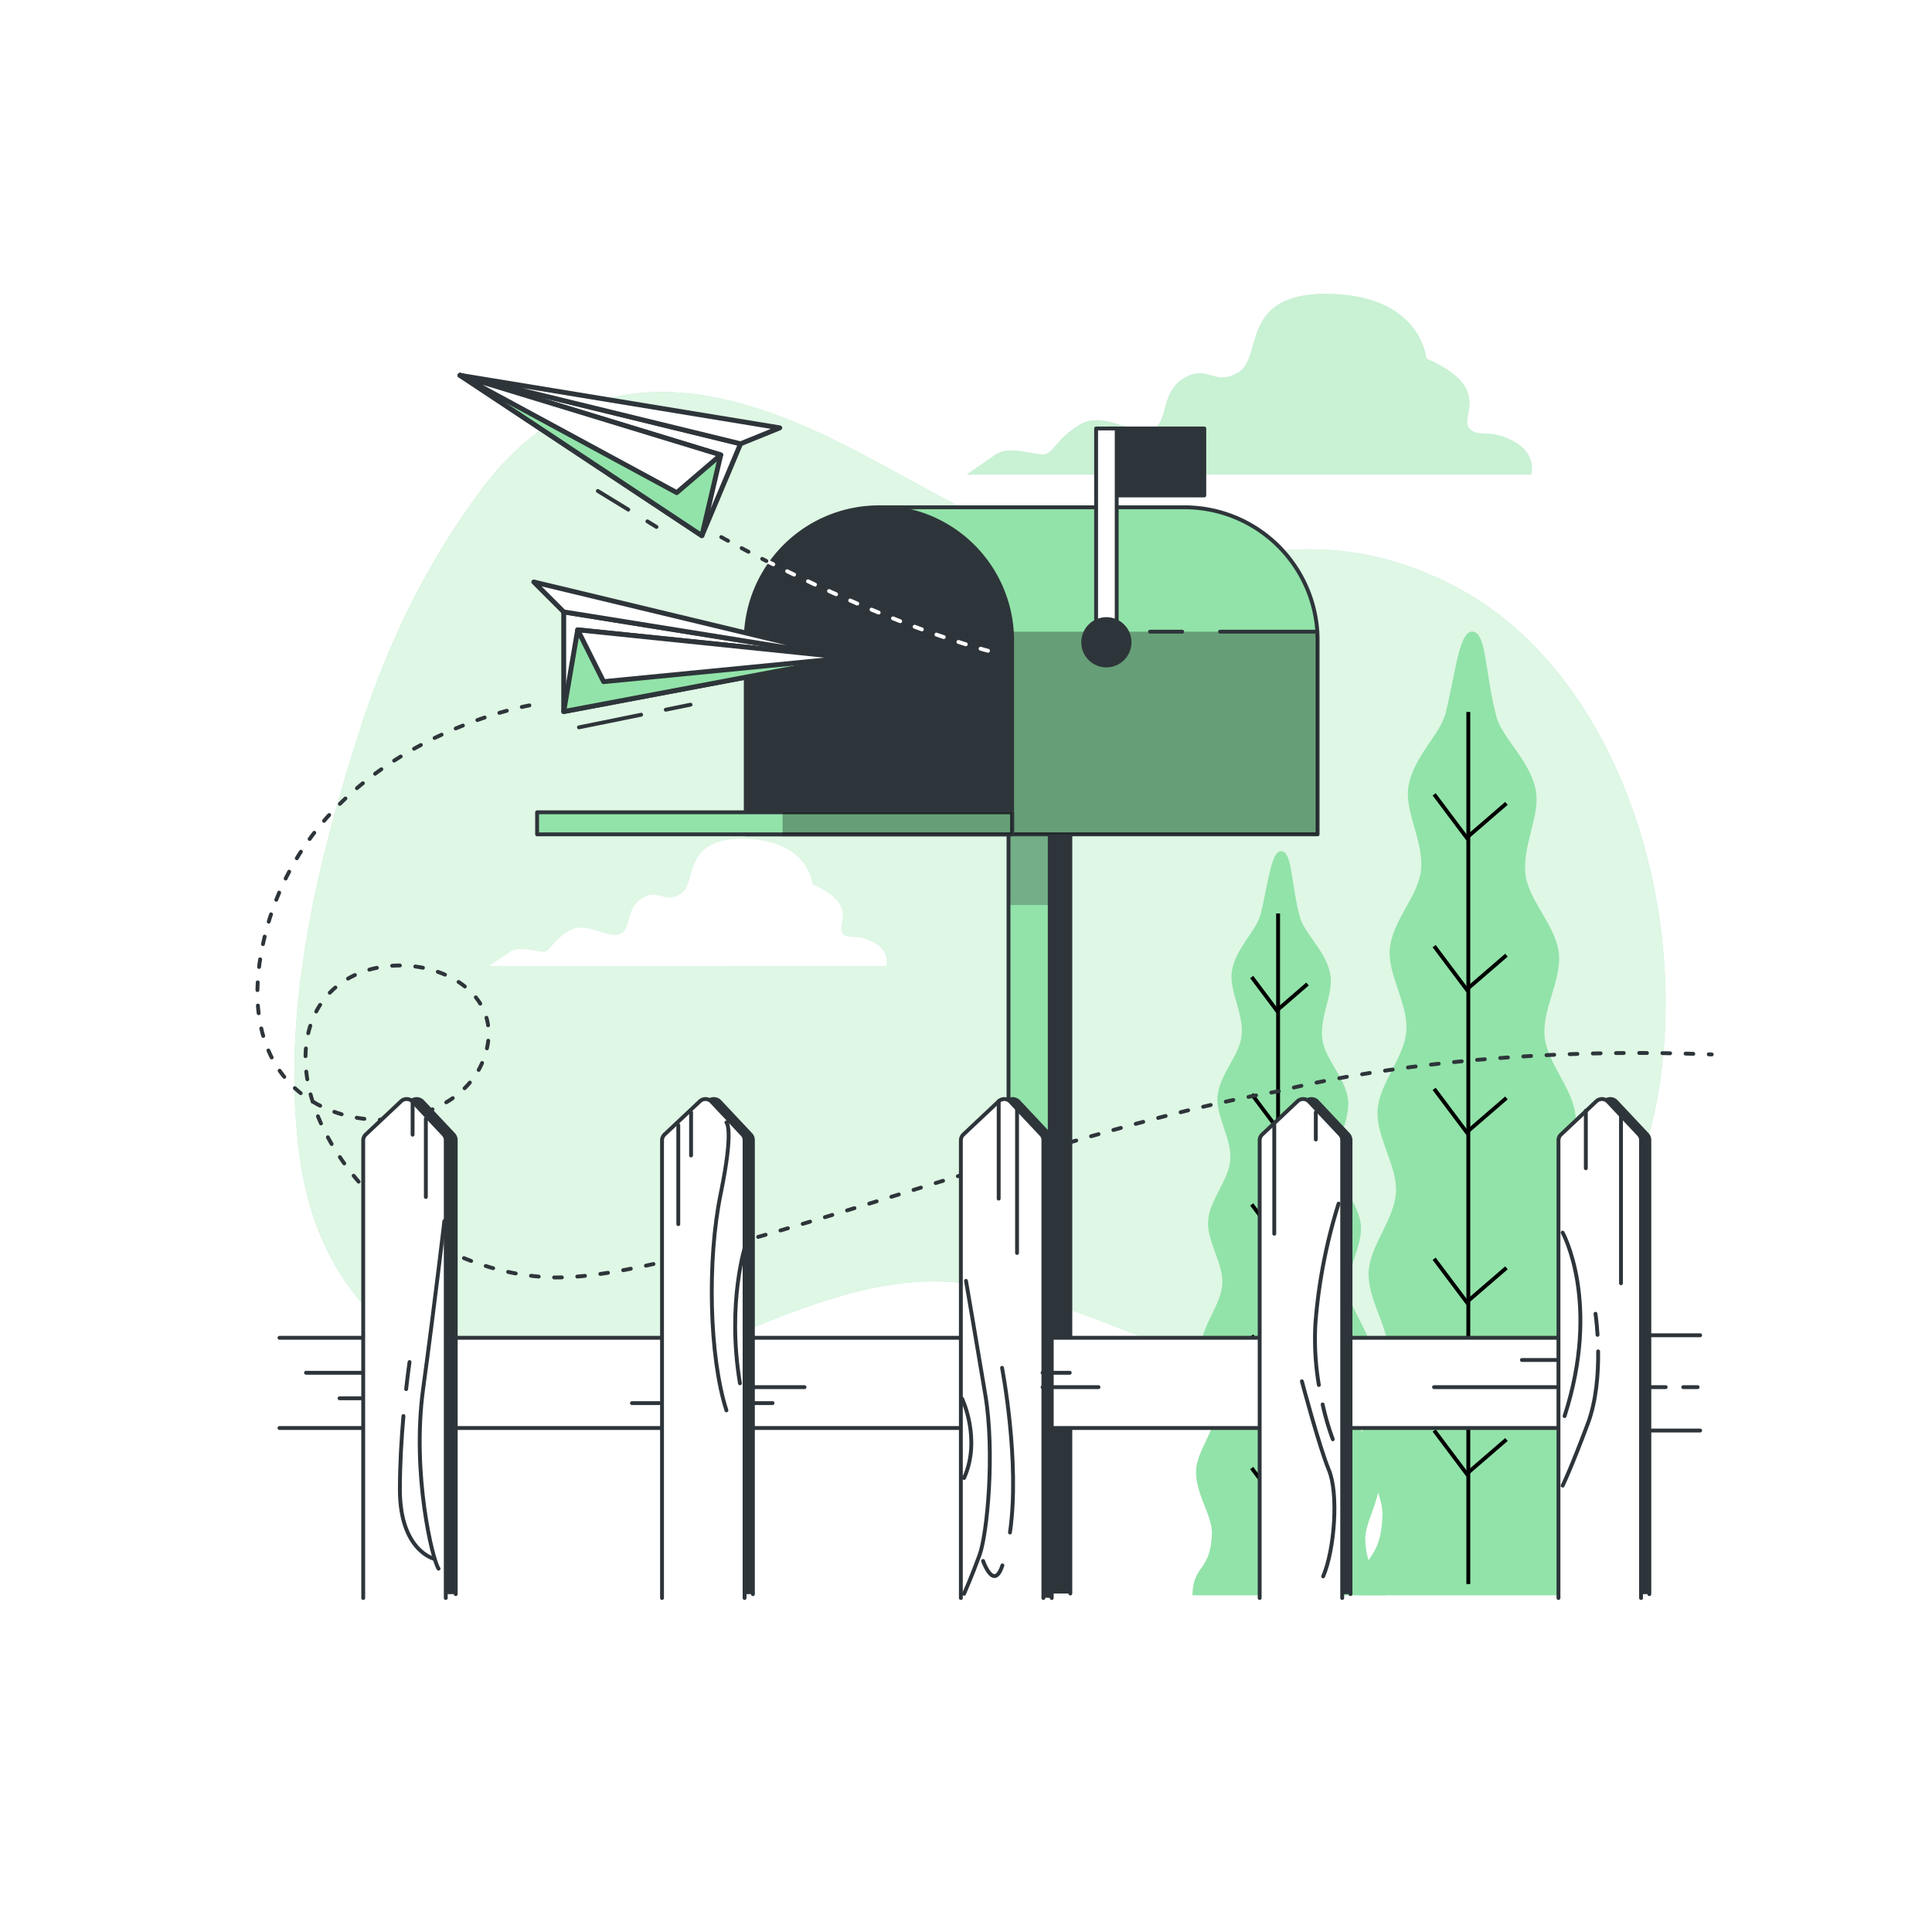 <svg class="animated" id="freepik_stories-mailbox" xmlns="http://www.w3.org/2000/svg" viewBox="0 0 500 500" version="1.1" xmlns:xlink="http://www.w3.org/1999/xlink" xmlns:svgjs="http://svgjs.com/svgjs"><style>svg#freepik_stories-mailbox:not(.animated) .animable {opacity: 0;}svg#freepik_stories-mailbox.animated #freepik--paper-planes--inject-1--inject-2 {animation: 1.5s Infinite  linear shake;animation-delay: 0s;}            @keyframes shake {                10%, 90% {                    transform: translate3d(-1px, 0, 0);                  }                  20%, 80% {                    transform: translate3d(2px, 0, 0);                  }                  30%, 50%, 70% {                    transform: translate3d(-4px, 0, 0);                  }                  40%, 60% {                    transform: translate3d(4px, 0, 0);                  }            }        </style><!--Mailbox--><g id="freepik--background-simple--inject-1--inject-2" style="transform-origin: 253.617px 229.743px;" class="animable"><path d="M378,152.56c-15.56-8.52-31.77-11.94-49.46-9.75-21.79,2.69-39,5.86-59.85-2.26-17.53-6.82-33.54-17-50.26-25.44-34.2-17.35-68.15-22.72-93.79,11.5-13.64,18.21-24,39.12-31.15,61.18-11.56,35.59-21.06,75-15.85,112.17,6.59,47.12,47,69.24,95.34,52.17,19.55-6.9,38.42-17,59.27-19.89,43.63-6.06,79.59,34,131.91,24.26C454.34,339.74,447.68,190.71,378,152.56Z" style="fill: rgb(146, 227, 169); transform-origin: 253.617px 229.743px;" id="el0a39l8elpiup" class="animable"></path><g id="eln8udafc22ja"><path d="M378,152.56c-15.56-8.52-31.77-11.94-49.46-9.75-21.79,2.69-39,5.86-59.85-2.26-17.53-6.82-33.54-17-50.26-25.44-34.2-17.35-68.15-22.72-93.79,11.5-13.64,18.21-24,39.12-31.15,61.18-11.56,35.59-21.06,75-15.85,112.17,6.59,47.12,47,69.24,95.34,52.17,19.55-6.9,38.42-17,59.27-19.89,43.63-6.06,79.59,34,131.91,24.26C454.34,339.74,447.68,190.71,378,152.56Z" style="fill: rgb(255, 255, 255); opacity: 0.7; transform-origin: 253.617px 229.743px;" class="animable"></path></g></g><g id="freepik--Clouds--inject-1--inject-2" style="transform-origin: 261.593px 163.018px;" class="animable"><path d="M391.65,114.17c-6.35-3.47-9.23-.58-11.54-3.47s6.35-10.39-11-17.89c0,0-1.15-16.16-24.82-16.74S327,92.23,320.65,96.27,312.57,94,306.22,98s-3.46,12.12-8.65,13.27-12.13-5.19-18.48-1.15-6.35,7.5-9.23,7.5-8.66-2.31-12.12,0-7.51,5.2-7.51,5.2h146S398,117.63,391.65,114.17Z" style="fill: rgb(146, 227, 169); transform-origin: 323.343px 99.438px;" id="el1oz9dzscesy" class="animable"></path><g id="el6guspiqds42"><path d="M391.65,114.17c-6.35-3.47-9.23-.58-11.54-3.47s6.35-10.39-11-17.89c0,0-1.15-16.16-24.82-16.74S327,92.23,320.65,96.27,312.57,94,306.22,98s-3.46,12.12-8.65,13.27-12.13-5.19-18.48-1.15-6.35,7.5-9.23,7.5-8.66-2.31-12.12,0-7.51,5.2-7.51,5.2h146S398,117.63,391.65,114.17Z" style="fill: rgb(255, 255, 255); opacity: 0.5; transform-origin: 323.343px 99.438px;" class="animable"></path></g><path d="M226.08,243.9c-4.46-2.43-6.49-.41-8.11-2.43s4.46-7.3-7.7-12.57c0,0-.81-11.35-17.44-11.76s-12.16,11.35-16.62,14.19-5.67-1.62-10.13,1.22-2.44,8.51-6.08,9.32-8.52-3.65-13-.81-4.46,5.27-6.48,5.27-6.09-1.62-8.52,0-5.27,3.65-5.27,3.65H229.32S230.54,246.33,226.08,243.9Z" style="fill: rgb(255, 255, 255); transform-origin: 178.101px 233.555px;" id="elefddl9tiw8" class="animable"></path><g id="el5aod0vfq0fj"><path d="M226.08,243.9c-4.46-2.43-6.49-.41-8.11-2.43s4.46-7.3-7.7-12.57c0,0-.81-11.35-17.44-11.76s-12.16,11.35-16.62,14.19-5.67-1.62-10.13,1.22-2.44,8.51-6.08,9.32-8.52-3.65-13-.81-4.46,5.27-6.48,5.27-6.09-1.62-8.52,0-5.27,3.65-5.27,3.65H229.32S230.54,246.33,226.08,243.9Z" style="fill: rgb(255, 255, 255); opacity: 0.5; transform-origin: 178.101px 233.555px;" class="animable"></path></g></g><g id="freepik--Plants--inject-1--inject-2" style="transform-origin: 362.33px 288.157px;" class="animable"><path d="M352.87,412.87h63.2c-1.21-7.73-6.18-6.37-6.84-18.35-.33-6,5.26-13.5,4.77-21.42-.4-6.53-6.83-13.22-7.33-20.69-.45-6.74,5-14.22,4.51-21.48-.51-6.86-7-13.45-7.61-20.59-.56-7,4.82-14.51,4.18-21.55s-7.27-13.51-8-20.45c-.73-7.13,4.48-14.81,3.68-21.63-.84-7.25-7.68-13.51-8.61-20.19-1-7.43,3.81-15.37,2.68-21.79-1.39-7.86-8.71-13.55-10.25-19.35-2.87-10.81-2.51-21.22-5.9-21.9-3.61-.72-4.44,9.49-7.18,20.9-1.38,5.73-8.53,11.54-9.71,19.41-.95,6.37,4.11,14.12,3.28,21.52-.74,6.63-7.41,13-8.06,20.21-.61,6.78,4.8,14.25,4.27,21.34-.52,6.89-7,13.46-7.43,20.46s5.13,14.32,4.75,21.23c-.39,7.08-6.74,13.77-7.07,20.58-.34,7.21,5.35,14.48,5.07,21.16-.31,7.41-6.57,14.19-6.8,20.67-.28,7.86,5.49,15.11,5.31,21.1-.38,13-6.33,10.29-6.54,20.75Z" style="fill: rgb(146, 227, 169); transform-origin: 383.655px 288.157px;" id="elkfknncuaq5g" class="animable"></path><line x1="380" y1="184.25" x2="380" y2="409.95" style="fill: none; stroke: rgb(0, 0, 0); stroke-miterlimit: 10; transform-origin: 380px 297.1px;" id="eltq8kf2t8kf" class="animable"></line><polyline points="389.87 207.91 379.58 216.8 371.16 205.57" style="fill: none; stroke: rgb(0, 0, 0); stroke-miterlimit: 10; transform-origin: 380.515px 211.185px;" id="elgey241eh68v" class="animable"></polyline><polyline points="389.87 247.2 379.58 256.08 371.16 244.86" style="fill: none; stroke: rgb(0, 0, 0); stroke-miterlimit: 10; transform-origin: 380.515px 250.47px;" id="elna6h3yldz4h" class="animable"></polyline><polyline points="389.87 284.14 379.58 293.03 371.16 281.8" style="fill: none; stroke: rgb(0, 0, 0); stroke-miterlimit: 10; transform-origin: 380.515px 287.415px;" id="elv7mx7uhxbph" class="animable"></polyline><polyline points="389.87 328.11 379.58 336.99 371.16 325.77" style="fill: none; stroke: rgb(0, 0, 0); stroke-miterlimit: 10; transform-origin: 380.515px 331.38px;" id="elldmqqe7lc2" class="animable"></polyline><polyline points="389.87 372.54 379.58 381.42 371.16 370.2" style="fill: none; stroke: rgb(0, 0, 0); stroke-miterlimit: 10; transform-origin: 380.515px 375.81px;" id="ell792qw62gql" class="animable"></polyline><path d="M309.82,412.87h48.79c-.94-6-4.77-4.92-5.28-14.16-.26-4.66,4.05-10.42,3.68-16.54-.31-5-5.27-10.21-5.66-16-.35-5.2,3.89-11,3.48-16.58-.39-5.3-5.42-10.38-5.87-15.89s3.72-11.21,3.23-16.64-5.62-10.43-6.16-15.78c-.56-5.51,3.46-11.43,2.84-16.71-.65-5.59-5.93-10.42-6.64-15.57-.8-5.74,2.94-11.87,2.06-16.82-1.07-6.07-6.72-10.47-7.9-14.94-2.22-8.34-1.94-16.39-4.56-16.91-2.79-.56-3.43,7.32-5.54,16.14-1.06,4.42-6.59,8.91-7.5,15-.73,4.92,3.17,10.9,2.53,16.61-.57,5.12-5.71,10-6.22,15.6-.47,5.23,3.71,11,3.3,16.47-.4,5.32-5.39,10.39-5.74,15.79s4,11.06,3.67,16.39-5.2,10.63-5.45,15.89c-.27,5.56,4.12,11.17,3.91,16.33-.24,5.72-5.07,11-5.25,16-.22,6.06,4.24,11.67,4.1,16.28-.3,10-4.89,7.95-5.05,16Z" style="fill: rgb(146, 227, 169); transform-origin: 333.6px 316.586px;" id="elg49jr367z9s" class="animable"></path><line x1="330.77" y1="236.4" x2="330.77" y2="410.62" style="fill: none; stroke: rgb(0, 0, 0); stroke-miterlimit: 10; transform-origin: 330.77px 323.51px;" id="elqd0opnpcfdp" class="animable"></line><polyline points="338.38 254.66 330.44 261.52 323.94 252.85" style="fill: none; stroke: rgb(0, 0, 0); stroke-miterlimit: 10; transform-origin: 331.16px 257.185px;" id="elt408qaran8" class="animable"></polyline><polyline points="338.38 284.98 330.44 291.84 323.94 283.18" style="fill: none; stroke: rgb(0, 0, 0); stroke-miterlimit: 10; transform-origin: 331.16px 287.51px;" id="elhtm46zj9xo9" class="animable"></polyline><polyline points="338.38 313.5 330.44 320.36 323.94 311.7" style="fill: none; stroke: rgb(0, 0, 0); stroke-miterlimit: 10; transform-origin: 331.16px 316.03px;" id="eluoymlaru6y" class="animable"></polyline><polyline points="338.38 347.44 330.44 354.3 323.94 345.63" style="fill: none; stroke: rgb(0, 0, 0); stroke-miterlimit: 10; transform-origin: 331.16px 349.965px;" id="elhl6lkzsb7z9" class="animable"></polyline><polyline points="338.38 381.74 330.44 388.59 323.94 379.93" style="fill: none; stroke: rgb(0, 0, 0); stroke-miterlimit: 10; transform-origin: 331.16px 384.26px;" id="elg9ttnnm6mrq" class="animable"></polyline></g><g id="freepik--Mailbox--inject-1--inject-2" style="transform-origin: 240px 261.645px;" class="animable"><polyline points="266.33 412.4 266.33 210.22 277 210.22 277 412.4" style="fill: rgb(46, 53, 58); stroke: rgb(46, 53, 58); stroke-linecap: round; stroke-linejoin: round; transform-origin: 271.665px 311.31px;" id="el5zr8z98i8jc" class="animable"></polyline><polyline points="261 412.4 261 210.22 271.67 210.22 271.67 412.4" style="fill: rgb(146, 227, 169); stroke: rgb(46, 53, 58); stroke-linecap: round; stroke-linejoin: round; transform-origin: 266.335px 311.31px;" id="el0bc24xtr0yyv" class="animable"></polyline><g id="elbc55b880sdc"><rect x="261" y="210.22" width="10.67" height="24" style="fill: rgb(46, 53, 58); opacity: 0.3; mix-blend-mode: multiply; transform-origin: 266.335px 222.22px;" class="animable"></rect></g><path d="M306.53,131.29H227.47l34.46,84.64H341V165.75A34.46,34.46,0,0,0,306.53,131.29Z" style="fill: rgb(146, 227, 169); stroke: rgb(46, 53, 58); stroke-linecap: round; stroke-linejoin: round; transform-origin: 284.235px 173.61px;" id="elxuz2ctwpmx" class="animable"></path><g id="el93dl1gr9rgt"><path d="M255.9,201.11l6,14.82H341V165.75c0-.76,0-1.52-.08-2.27h-85Z" style="opacity: 0.3; mix-blend-mode: multiply; transform-origin: 298.45px 189.705px;" class="animable"></path></g><line x1="305.95" y1="163.48" x2="297.63" y2="163.48" style="fill: none; stroke: rgb(46, 53, 58); stroke-linecap: round; stroke-linejoin: round; transform-origin: 301.79px 163.48px;" id="eljv0kdh8gdc" class="animable"></line><line x1="340.92" y1="163.48" x2="315.74" y2="163.48" style="fill: none; stroke: rgb(46, 53, 58); stroke-linecap: round; stroke-linejoin: round; transform-origin: 328.33px 163.48px;" id="elp192m7oue5c" class="animable"></line><path d="M227.47,131.29h0a34.47,34.47,0,0,1,34.47,34.47v50.18a0,0,0,0,1,0,0H193a0,0,0,0,1,0,0V165.75A34.47,34.47,0,0,1,227.47,131.29Z" style="fill: rgb(46, 53, 58); stroke: rgb(46, 53, 58); stroke-linecap: round; stroke-linejoin: round; transform-origin: 227.47px 173.615px;" id="elon6c2h6jy7q" class="animable"></path><rect x="202.53" y="210.22" width="59.4" height="5.71" style="fill: rgb(146, 227, 169); stroke: rgb(46, 53, 58); stroke-linecap: round; stroke-linejoin: round; transform-origin: 232.23px 213.075px;" id="ell0l66a725lg" class="animable"></rect><rect x="139" y="210.22" width="122.93" height="5.71" style="fill: rgb(146, 227, 169); stroke: rgb(46, 53, 58); stroke-linecap: round; stroke-linejoin: round; transform-origin: 200.465px 213.075px;" id="elhacplsqmyx4" class="animable"></rect><g id="el68wgy9b9lnv"><rect x="202.53" y="210.22" width="59.4" height="5.71" style="opacity: 0.3; transform-origin: 232.23px 213.075px;" class="animable"></rect></g><rect x="287" y="110.89" width="24.67" height="17.33" style="fill: rgb(46, 53, 58); stroke: rgb(46, 53, 58); stroke-linecap: round; stroke-linejoin: round; transform-origin: 299.335px 119.555px;" id="elc914mu3vf29" class="animable"></rect><rect x="283.67" y="110.89" width="5.33" height="54" style="fill: rgb(255, 255, 255); stroke: rgb(46, 53, 58); stroke-linecap: round; stroke-linejoin: round; transform-origin: 286.335px 137.89px;" id="el4qtoy0oivdk" class="animable"></rect><circle cx="286.33" cy="166.22" r="6" style="fill: rgb(46, 53, 58); stroke: rgb(46, 53, 58); stroke-linecap: round; stroke-linejoin: round; transform-origin: 286.33px 166.22px;" id="elh1oyvspxkf" class="animable"></circle></g><g id="freepik--paper-planes--inject-1--inject-2" style="transform-origin: 254.809px 213.875px;" class="animable animator-active"><path d="M198.34,145.15c13.92,7.07,38.12,18.4,60.44,24.1" style="fill: none; stroke: rgb(255, 255, 255); stroke-linecap: round; stroke-linejoin: round; stroke-dasharray: 2, 4; transform-origin: 228.56px 157.2px;" id="el6xcdzs950q9" class="animable"></path><path d="M186.66,139s4.46,2.52,11.68,6.19" style="fill: none; stroke: rgb(46, 53, 58); stroke-linecap: round; stroke-linejoin: round; stroke-dasharray: 2, 4; transform-origin: 192.5px 142.095px;" id="ell2dkl8s4v4" class="animable"></path><polygon points="181.65 138.63 191.66 114.85 119.07 97.14 181.65 138.63" style="fill: rgb(255, 255, 255); stroke: rgb(46, 53, 58); stroke-linecap: round; stroke-linejoin: round; stroke-width: 1.263px; transform-origin: 155.365px 117.885px;" id="ellifwtcxfop" class="animable"></polygon><polygon points="186.53 117.73 181.65 138.63 119.07 97.14 186.53 117.73" style="fill: rgb(146, 227, 169); stroke: rgb(46, 53, 58); stroke-linecap: round; stroke-linejoin: round; stroke-width: 1.263px; transform-origin: 152.8px 117.885px;" id="elr6ft1wfbsx" class="animable"></polygon><polygon points="186.53 117.73 175.14 127.49 119.07 97.14 186.53 117.73" style="fill: rgb(255, 255, 255); stroke: rgb(46, 53, 58); stroke-linecap: round; stroke-linejoin: round; stroke-width: 1.263px; transform-origin: 152.8px 112.315px;" id="el4dh3eswyjat" class="animable"></polygon><polygon points="191.66 114.85 201.8 110.73 119.07 97.14 191.66 114.85" style="fill: rgb(255, 255, 255); stroke: rgb(46, 53, 58); stroke-linecap: round; stroke-linejoin: round; stroke-width: 1.263px; transform-origin: 160.435px 105.995px;" id="ellrjhtdt0ld" class="animable"></polygon><line x1="167.55" y1="134.93" x2="169.9" y2="136.37" style="fill: none; stroke: rgb(46, 53, 58); stroke-linecap: round; stroke-linejoin: round; transform-origin: 168.725px 135.65px;" id="el0cgeu92ryn7j" class="animable"></line><line x1="154.73" y1="127.07" x2="162.6" y2="131.89" style="fill: none; stroke: rgb(46, 53, 58); stroke-linecap: round; stroke-linejoin: round; transform-origin: 158.665px 129.48px;" id="elyek3oa4jsw" class="animable"></line><polygon points="145.89 184.15 145.89 158.36 219.67 170.22 145.89 184.15" style="fill: rgb(255, 255, 255); stroke: rgb(46, 53, 58); stroke-linecap: round; stroke-linejoin: round; stroke-width: 1.263px; transform-origin: 182.78px 171.255px;" id="elvnb8ad361yc" class="animable"></polygon><polygon points="149.5 163 145.89 184.15 219.67 170.22 149.5 163" style="fill: rgb(146, 227, 169); stroke: rgb(46, 53, 58); stroke-linecap: round; stroke-linejoin: round; stroke-width: 1.263px; transform-origin: 182.78px 173.575px;" id="el880d1oo9u1a" class="animable"></polygon><polygon points="149.5 163 156.21 176.41 219.67 170.22 149.5 163" style="fill: rgb(255, 255, 255); stroke: rgb(46, 53, 58); stroke-linecap: round; stroke-linejoin: round; stroke-width: 1.263px; transform-origin: 184.585px 169.705px;" id="elywm0cnqkcrf" class="animable"></polygon><polygon points="145.89 158.36 138.15 150.62 219.67 170.22 145.89 158.36" style="fill: rgb(255, 255, 255); stroke: rgb(46, 53, 58); stroke-linecap: round; stroke-linejoin: round; stroke-width: 1.263px; transform-origin: 178.91px 160.42px;" id="elkdxztdwo4qh" class="animable"></polygon><line x1="172.31" y1="183.67" x2="178.71" y2="182.37" style="fill: none; stroke: rgb(46, 53, 58); stroke-linecap: round; stroke-linejoin: round; transform-origin: 175.51px 183.02px;" id="ely9zhwj1kanj" class="animable"></line><line x1="149.83" y1="188.24" x2="165.92" y2="184.97" style="fill: none; stroke: rgb(46, 53, 58); stroke-linecap: round; stroke-linejoin: round; transform-origin: 157.875px 186.605px;" id="elg0wci2gouy5" class="animable"></line><path d="M137,182.56s-58,10-69,62,47,55,57,30-34-35-44-11,20,65,61,67c34.07,1.66,129.59-38.11,189-48.16,0,0,44-12.18,112-9.51" style="fill: none; stroke: rgb(46, 53, 58); stroke-linecap: round; stroke-linejoin: round; stroke-dasharray: 2, 4; transform-origin: 254.809px 256.585px;" id="elvyankn1itv9" class="animable"></path></g><g id="freepik--Fence--inject-1--inject-2" style="transform-origin: 256.165px 348.996px;" class="animable"><line x1="423.33" y1="345.56" x2="440" y2="345.56" style="fill: rgb(255, 255, 255); stroke: rgb(46, 53, 58); stroke-linecap: round; stroke-linejoin: round; transform-origin: 431.665px 345.56px;" id="elrh8b35famoc" class="animable"></line><line x1="423.33" y1="370.22" x2="440" y2="370.22" style="fill: rgb(255, 255, 255); stroke: rgb(46, 53, 58); stroke-linecap: round; stroke-linejoin: round; transform-origin: 431.665px 370.22px;" id="el40s8ld1qvpg" class="animable"></line><polyline points="72.33 369.56 421.33 369.56 421.33 346.22 72.33 346.22" style="fill: rgb(255, 255, 255); stroke: rgb(46, 53, 58); stroke-linecap: round; stroke-linejoin: round; transform-origin: 246.83px 357.89px;" id="elzcxcwg8osoi" class="animable"></polyline><path d="M96.59,412.56V295.14a2.13,2.13,0,0,1,.66-1.54l9.12-8.59a2.13,2.13,0,0,1,3,.09l8,8.51a2.17,2.17,0,0,1,.57,1.45v117.5" style="fill: rgb(46, 53, 58); stroke: rgb(46, 53, 58); stroke-linecap: round; stroke-linejoin: round; transform-origin: 107.265px 348.498px;" id="el1rf42l2faj5" class="animable"></path><path d="M94,413.56V295.14a2.1,2.1,0,0,1,.67-1.54l9.12-8.59a2.12,2.12,0,0,1,3,.09l8,8.51a2.12,2.12,0,0,1,.57,1.45v118.5" style="fill: rgb(255, 255, 255); stroke: rgb(46, 53, 58); stroke-linecap: round; stroke-linejoin: round; transform-origin: 104.68px 348.996px;" id="el78rtjfkdbrm" class="animable"></path><path d="M173.49,412.56V295.14a2.13,2.13,0,0,1,.66-1.54l9.13-8.59a2.12,2.12,0,0,1,3,.09l8,8.51a2.12,2.12,0,0,1,.57,1.45v117.5" style="fill: rgb(46, 53, 58); stroke: rgb(46, 53, 58); stroke-linecap: round; stroke-linejoin: round; transform-origin: 184.17px 348.496px;" id="eloyu6awwp1v" class="animable"></path><path d="M171.33,413.56V295.14a2.1,2.1,0,0,1,.67-1.54l9.12-8.59a2.13,2.13,0,0,1,3,.09l8,8.51a2.13,2.13,0,0,1,.58,1.45v118.5" style="fill: rgb(255, 255, 255); stroke: rgb(46, 53, 58); stroke-linecap: round; stroke-linejoin: round; transform-origin: 182.015px 348.998px;" id="el4vuk5w6ksyl" class="animable"></path><path d="M250.82,412.56V295.14a2.1,2.1,0,0,1,.67-1.54l9.12-8.59a2.13,2.13,0,0,1,3,.09l8,8.51a2.13,2.13,0,0,1,.58,1.45v118.5" style="fill: rgb(46, 53, 58); stroke: rgb(46, 53, 58); stroke-linecap: round; stroke-linejoin: round; transform-origin: 261.505px 348.998px;" id="ellyof70lyodl" class="animable"></path><path d="M248.67,413.56V295.14a2.13,2.13,0,0,1,.66-1.54l9.13-8.59a2.12,2.12,0,0,1,3,.09l8,8.51a2.12,2.12,0,0,1,.57,1.45v118.5" style="fill: rgb(255, 255, 255); stroke: rgb(46, 53, 58); stroke-linecap: round; stroke-linejoin: round; transform-origin: 259.35px 348.996px;" id="eltagbx1no9h7" class="animable"></path><path d="M328.16,412.56V295.14a2.13,2.13,0,0,1,.66-1.54l9.12-8.59a2.13,2.13,0,0,1,3,.09l8,8.51a2.17,2.17,0,0,1,.57,1.45v117.5" style="fill: rgb(46, 53, 58); stroke: rgb(46, 53, 58); stroke-linecap: round; stroke-linejoin: round; transform-origin: 338.835px 348.498px;" id="elgaqs4sld648" class="animable"></path><path d="M326,413.56V295.14a2.1,2.1,0,0,1,.67-1.54l9.12-8.59a2.12,2.12,0,0,1,3,.09l8,8.51a2.12,2.12,0,0,1,.57,1.45v118.5" style="fill: rgb(255, 255, 255); stroke: rgb(46, 53, 58); stroke-linecap: round; stroke-linejoin: round; transform-origin: 336.68px 348.996px;" id="el1l3w55l96ge" class="animable"></path><path d="M405.49,412.56V295.14a2.13,2.13,0,0,1,.66-1.54l9.13-8.59a2.12,2.12,0,0,1,3,.09l8,8.51a2.12,2.12,0,0,1,.57,1.45v117.5" style="fill: rgb(46, 53, 58); stroke: rgb(46, 53, 58); stroke-linecap: round; stroke-linejoin: round; transform-origin: 416.17px 348.496px;" id="elfyksfwie1v" class="animable"></path><path d="M403.33,413.56V295.14a2.1,2.1,0,0,1,.67-1.54l9.12-8.59a2.13,2.13,0,0,1,3,.09l8,8.51a2.13,2.13,0,0,1,.58,1.45v118.5" style="fill: rgb(255, 255, 255); stroke: rgb(46, 53, 58); stroke-linecap: round; stroke-linejoin: round; transform-origin: 414.015px 348.998px;" id="elqegilx2h3l" class="animable"></path><line x1="106.78" y1="285.1" x2="106.78" y2="293.66" style="fill: none; stroke: rgb(46, 53, 58); stroke-linecap: round; stroke-linejoin: round; transform-origin: 106.78px 289.38px;" id="elvg9ytbswj7p" class="animable"></line><line x1="110.21" y1="289.52" x2="110.21" y2="309.78" style="fill: none; stroke: rgb(46, 53, 58); stroke-linecap: round; stroke-linejoin: round; transform-origin: 110.21px 299.65px;" id="eldojgwsybuhv" class="animable"></line><line x1="175.54" y1="291.18" x2="175.54" y2="316.81" style="fill: none; stroke: rgb(46, 53, 58); stroke-linecap: round; stroke-linejoin: round; transform-origin: 175.54px 303.995px;" id="elxes6hzzy2t" class="animable"></line><line x1="178.85" y1="287.87" x2="178.85" y2="299.03" style="fill: none; stroke: rgb(46, 53, 58); stroke-linecap: round; stroke-linejoin: round; transform-origin: 178.85px 293.45px;" id="elk1qkc0kdjp" class="animable"></line><line x1="258.46" y1="285.01" x2="258.46" y2="310.2" style="fill: none; stroke: rgb(46, 53, 58); stroke-linecap: round; stroke-linejoin: round; transform-origin: 258.46px 297.605px;" id="el9wk0uc5suqd" class="animable"></line><line x1="263.21" y1="287.04" x2="263.21" y2="324.26" style="fill: none; stroke: rgb(46, 53, 58); stroke-linecap: round; stroke-linejoin: round; transform-origin: 263.21px 305.65px;" id="els94xvvxp6dc" class="animable"></line><line x1="329.78" y1="291.18" x2="329.78" y2="319.29" style="fill: none; stroke: rgb(46, 53, 58); stroke-linecap: round; stroke-linejoin: round; transform-origin: 329.78px 305.235px;" id="el19t49oe79cg" class="animable"></line><line x1="340.53" y1="287.87" x2="340.53" y2="294.9" style="fill: none; stroke: rgb(46, 53, 58); stroke-linecap: round; stroke-linejoin: round; transform-origin: 340.53px 291.385px;" id="elps00bk467se" class="animable"></line><line x1="410.41" y1="287.45" x2="410.41" y2="302.34" style="fill: none; stroke: rgb(46, 53, 58); stroke-linecap: round; stroke-linejoin: round; transform-origin: 410.41px 294.895px;" id="el5q614gn1e2n" class="animable"></line><line x1="419.51" y1="289.11" x2="419.51" y2="332.11" style="fill: none; stroke: rgb(46, 53, 58); stroke-linecap: round; stroke-linejoin: round; transform-origin: 419.51px 310.61px;" id="elvmdcazqrgh" class="animable"></line><line x1="402.97" y1="351.96" x2="393.87" y2="351.96" style="fill: none; stroke: rgb(46, 53, 58); stroke-linecap: round; stroke-linejoin: round; transform-origin: 398.42px 351.96px;" id="elndrxp1c8ejl" class="animable"></line><line x1="402.97" y1="358.99" x2="371.13" y2="358.99" style="fill: none; stroke: rgb(46, 53, 58); stroke-linecap: round; stroke-linejoin: round; transform-origin: 387.05px 358.99px;" id="eldbc00mggd4" class="animable"></line><line x1="284.29" y1="358.99" x2="269.82" y2="358.99" style="fill: none; stroke: rgb(46, 53, 58); stroke-linecap: round; stroke-linejoin: round; transform-origin: 277.055px 358.99px;" id="elgztbl3hio27" class="animable"></line><line x1="208.21" y1="358.99" x2="193.74" y2="358.99" style="fill: none; stroke: rgb(46, 53, 58); stroke-linecap: round; stroke-linejoin: round; transform-origin: 200.975px 358.99px;" id="eln0wmlksf7q8" class="animable"></line><line x1="93.67" y1="355.27" x2="79.2" y2="355.27" style="fill: none; stroke: rgb(46, 53, 58); stroke-linecap: round; stroke-linejoin: round; transform-origin: 86.435px 355.27px;" id="ela63lbbjs3jd" class="animable"></line><line x1="93.67" y1="361.88" x2="87.88" y2="361.88" style="fill: none; stroke: rgb(46, 53, 58); stroke-linecap: round; stroke-linejoin: round; transform-origin: 90.775px 361.88px;" id="elygwc56xjhg" class="animable"></line><line x1="276.85" y1="355.27" x2="269.82" y2="355.27" style="fill: none; stroke: rgb(46, 53, 58); stroke-linecap: round; stroke-linejoin: round; transform-origin: 273.335px 355.27px;" id="elwt1fdjmxhpf" class="animable"></line><line x1="199.94" y1="363.12" x2="192.91" y2="363.12" style="fill: none; stroke: rgb(46, 53, 58); stroke-linecap: round; stroke-linejoin: round; transform-origin: 196.425px 363.12px;" id="ellih541k26o" class="animable"></line><line x1="170.58" y1="363.12" x2="163.55" y2="363.12" style="fill: none; stroke: rgb(46, 53, 58); stroke-linecap: round; stroke-linejoin: round; transform-origin: 167.065px 363.12px;" id="ellmb2cwlyghr" class="animable"></line><line x1="431.08" y1="358.99" x2="424.88" y2="358.99" style="fill: none; stroke: rgb(46, 53, 58); stroke-linecap: round; stroke-linejoin: round; transform-origin: 427.98px 358.99px;" id="elua12o0zpvfj" class="animable"></line><line x1="439.35" y1="358.99" x2="435.63" y2="358.99" style="fill: none; stroke: rgb(46, 53, 58); stroke-linecap: round; stroke-linejoin: round; transform-origin: 437.49px 358.99px;" id="el6fo31hkkm3r" class="animable"></line><path d="M115,316s-2.5,21.49-5.5,43.48,2.5,44.49,4,46.49" style="fill: none; stroke: rgb(46, 53, 58); stroke-linecap: round; stroke-linejoin: round; transform-origin: 111.809px 360.985px;" id="el1ne2bi22wos" class="animable"></path><path d="M105.11,359.5c.48-4.29.88-7,.88-7" style="fill: none; stroke: rgb(46, 53, 58); stroke-linecap: round; stroke-linejoin: round; transform-origin: 105.55px 356px;" id="elep8maixf1b5" class="animable"></path><path d="M112.49,403.47s-9-2-9-18c0-6.57.42-13.3.92-19" style="fill: none; stroke: rgb(46, 53, 58); stroke-linecap: round; stroke-linejoin: round; transform-origin: 107.99px 384.97px;" id="elvqidbwm4g8p" class="animable"></path><path d="M188,290.5s2,1.5-1.5,18.5-3,42,1.5,56" style="fill: none; stroke: rgb(46, 53, 58); stroke-linecap: round; stroke-linejoin: round; transform-origin: 186.386px 327.75px;" id="elbvipezw0h5" class="animable"></path><path d="M193,322s-5,15-1.5,36" style="fill: none; stroke: rgb(46, 53, 58); stroke-linecap: round; stroke-linejoin: round; transform-origin: 191.628px 340px;" id="elkxxgv0l5mks" class="animable"></path><path d="M250,331.49s2.5,14.5,5,29.49.5,36-1.5,41.49-4,10-4,10" style="fill: none; stroke: rgb(46, 53, 58); stroke-linecap: round; stroke-linejoin: round; transform-origin: 252.833px 371.98px;" id="elzoi72eyoil" class="animable"></path><path d="M259.42,405.12c-2.23,6.84-5-1.15-5-1.15" style="fill: none; stroke: rgb(46, 53, 58); stroke-linecap: round; stroke-linejoin: round; transform-origin: 256.92px 405.929px;" id="eliwgeuuor2ib" class="animable"></path><path d="M259.33,354s4.71,24.31,2.05,42.61" style="fill: none; stroke: rgb(46, 53, 58); stroke-linecap: round; stroke-linejoin: round; transform-origin: 260.762px 375.305px;" id="el6zrq5ueacib" class="animable"></path><path d="M249,362s5,10.5.5,20.5" style="fill: none; stroke: rgb(46, 53, 58); stroke-linecap: round; stroke-linejoin: round; transform-origin: 250.189px 372.25px;" id="ell6t3wezhxvr" class="animable"></path><path d="M342.3,363.48a68.23,68.23,0,0,0,2.63,9" style="fill: none; stroke: rgb(46, 53, 58); stroke-linecap: round; stroke-linejoin: round; transform-origin: 343.615px 367.98px;" id="el45dq4cou2z8" class="animable"></path><path d="M346.43,311.5a138.77,138.77,0,0,0-6,31,71.49,71.49,0,0,0,.89,15.93" style="fill: none; stroke: rgb(46, 53, 58); stroke-linecap: round; stroke-linejoin: round; transform-origin: 343.374px 334.965px;" id="elvfug4wt2ft" class="animable"></path><path d="M336.93,357.48s4.5,17,7,23,1.5,20.49-1.5,27.49" style="fill: none; stroke: rgb(46, 53, 58); stroke-linecap: round; stroke-linejoin: round; transform-origin: 341.138px 382.725px;" id="elfqtp3vgmb3e" class="animable"></path><path d="M404.41,319s10,18,.5,47.49" style="fill: none; stroke: rgb(46, 53, 58); stroke-linecap: round; stroke-linejoin: round; transform-origin: 406.708px 342.745px;" id="eln2i82yznvj" class="animable"></path><path d="M413.6,349.74c.06,5.62-.44,12.74-2.69,18.74-4.5,12-6.5,16-6.5,16" style="fill: none; stroke: rgb(46, 53, 58); stroke-linecap: round; stroke-linejoin: round; transform-origin: 409.007px 367.11px;" id="elqeye2e3b47" class="animable"></path><path d="M412.91,340s.33,2.15.53,5.46" style="fill: none; stroke: rgb(46, 53, 58); stroke-linecap: round; stroke-linejoin: round; transform-origin: 413.175px 342.73px;" id="elln9x6o5mfgs" class="animable"></path></g><defs>     <filter id="active" height="200%">         <feMorphology in="SourceAlpha" result="DILATED" operator="dilate" radius="2"></feMorphology>                <feFlood flood-color="#32DFEC" flood-opacity="1" result="PINK"></feFlood>        <feComposite in="PINK" in2="DILATED" operator="in" result="OUTLINE"></feComposite>        <feMerge>            <feMergeNode in="OUTLINE"></feMergeNode>            <feMergeNode in="SourceGraphic"></feMergeNode>        </feMerge>    </filter>    <filter id="hover" height="200%">        <feMorphology in="SourceAlpha" result="DILATED" operator="dilate" radius="2"></feMorphology>                <feFlood flood-color="#ff0000" flood-opacity="0.5" result="PINK"></feFlood>        <feComposite in="PINK" in2="DILATED" operator="in" result="OUTLINE"></feComposite>        <feMerge>            <feMergeNode in="OUTLINE"></feMergeNode>            <feMergeNode in="SourceGraphic"></feMergeNode>        </feMerge>            <feColorMatrix type="matrix" values="0   0   0   0   0                0   1   0   0   0                0   0   0   0   0                0   0   0   1   0 "></feColorMatrix>    </filter></defs></svg>